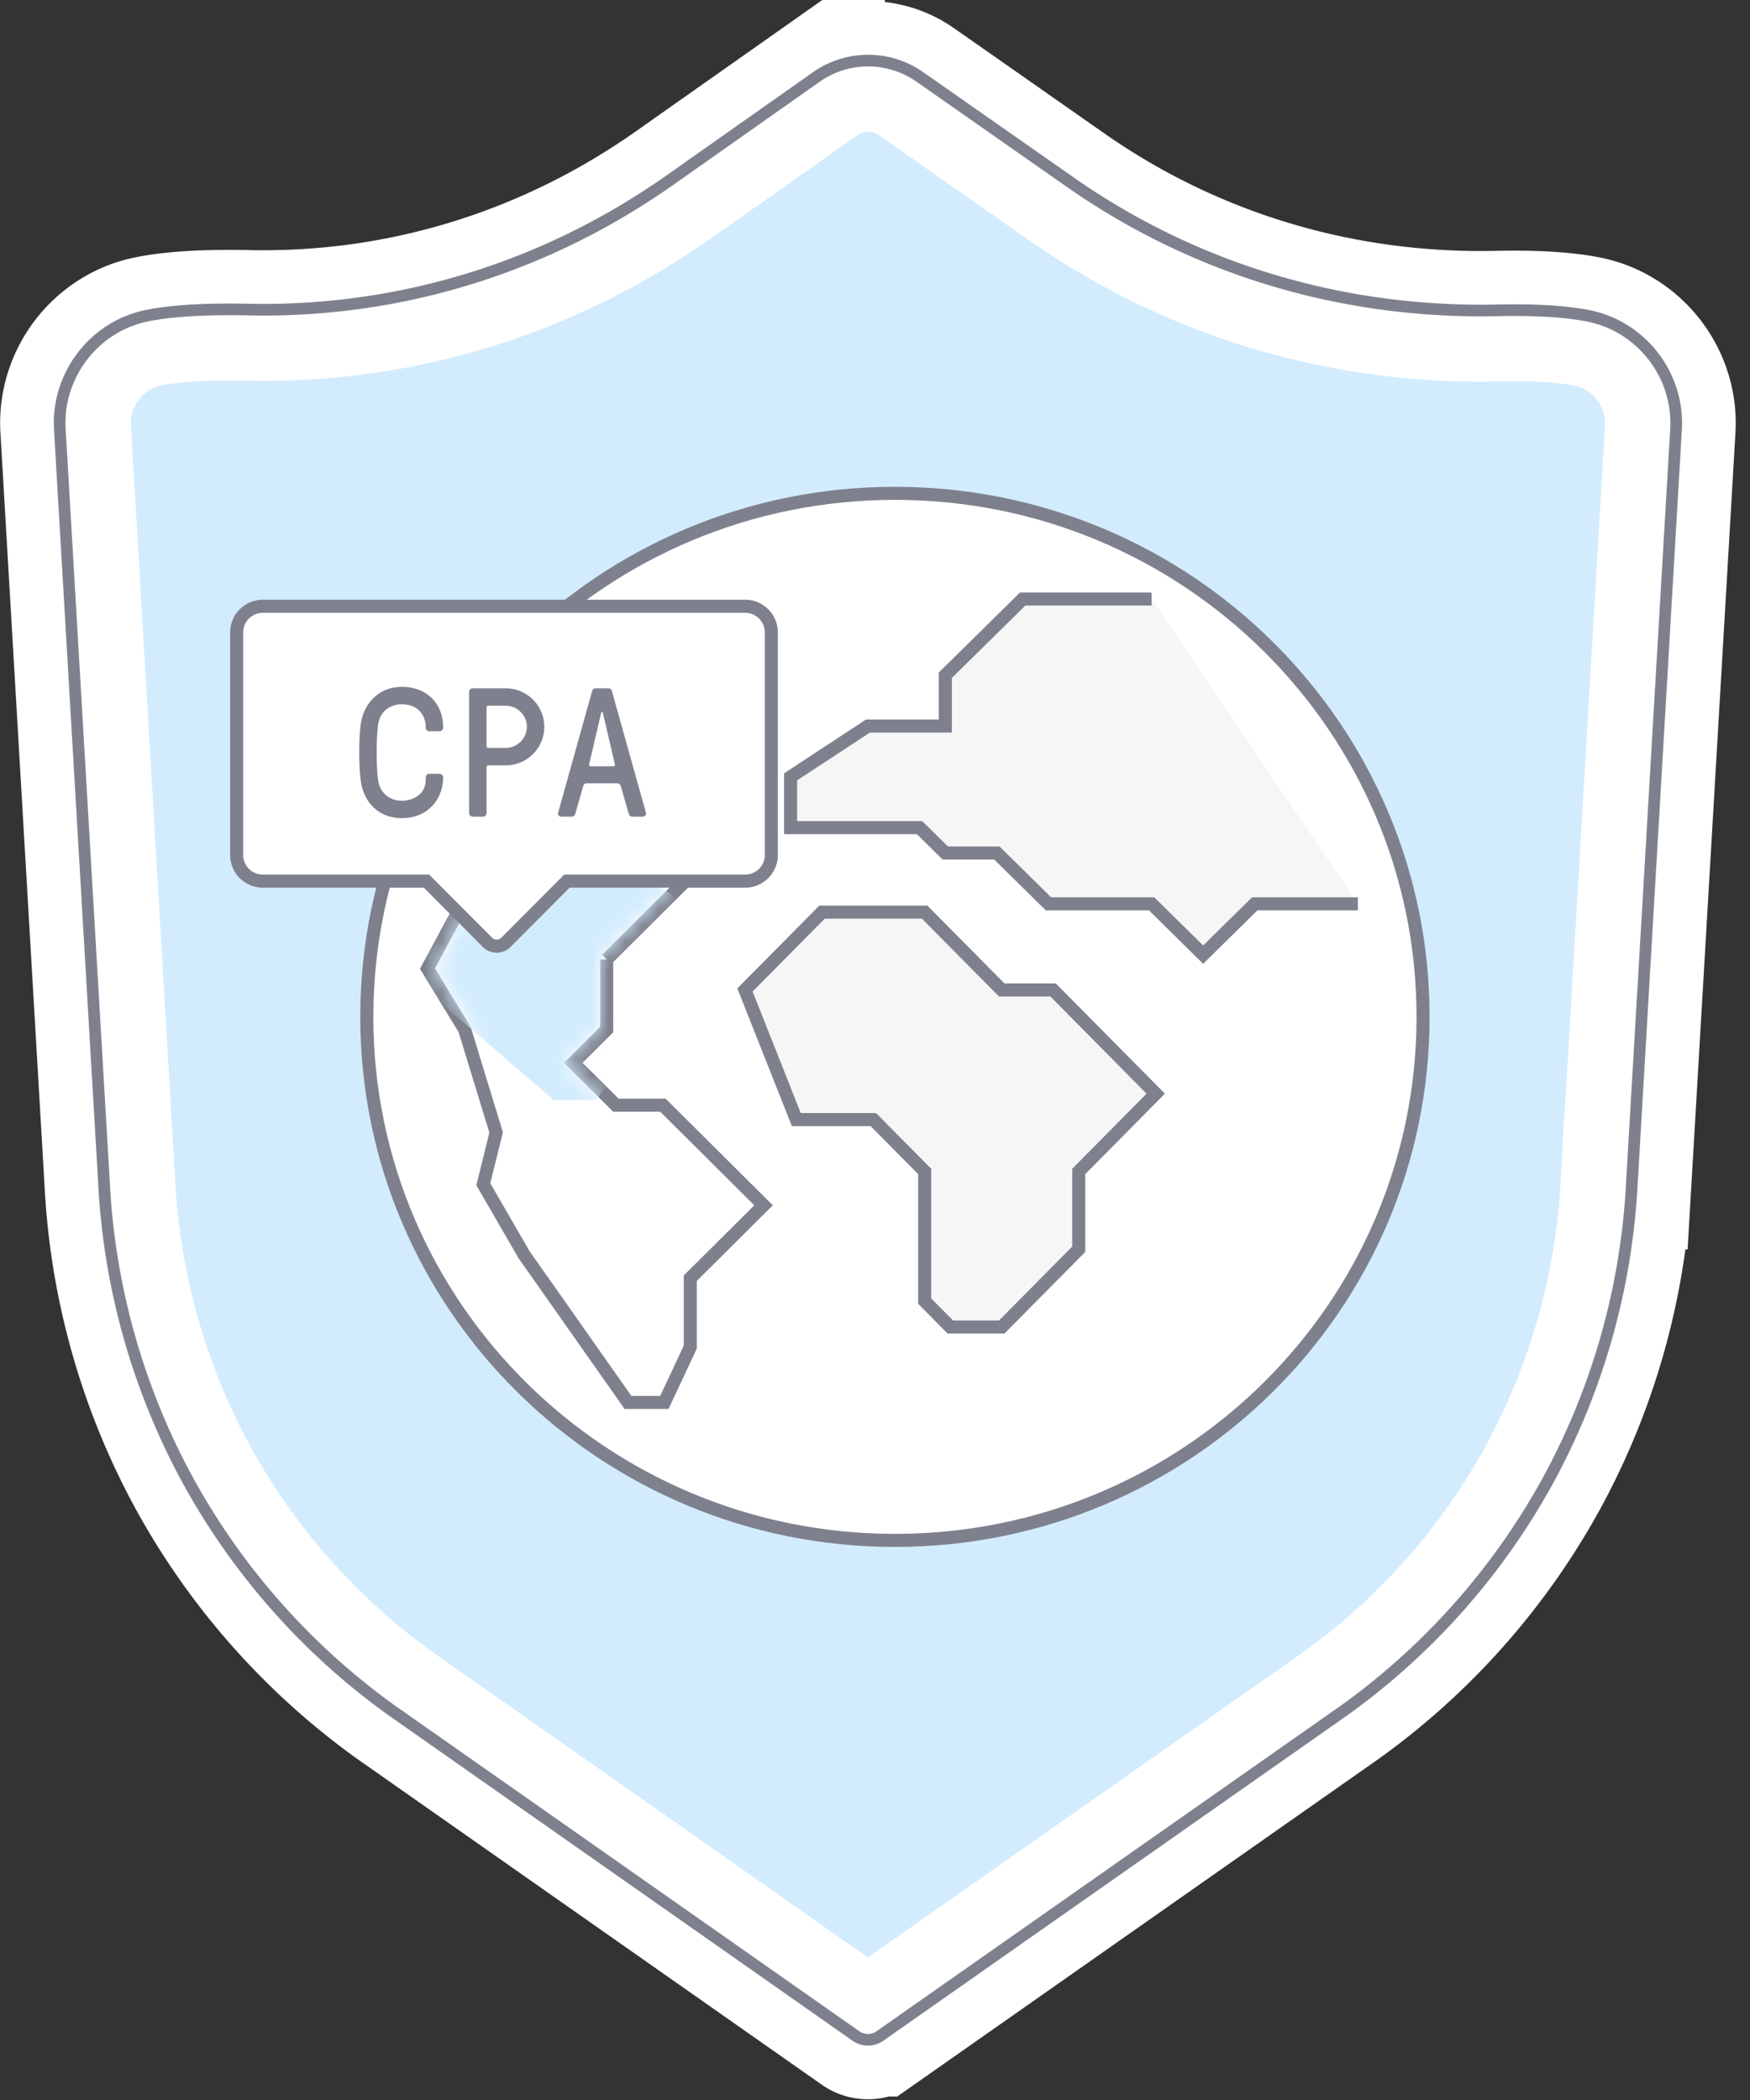 <svg xmlns="http://www.w3.org/2000/svg" width="105" height="126" fill="none" viewBox="0 0 105 126"><rect x="0" y="0" width="105" height="126" fill="#333333" stroke="none"/><path fill="#D2ECFE" fill-rule="evenodd" stroke="#fff" stroke-width="7.84" d="m51.554 121.87-27.876-19.55a41.276 41.276 0 0 1-12.113-13.69 41.366 41.366 0 0 1-4.972-17.597L3.937 25.702c-.163-3.048 1.96-5.807 4.94-6.415 1.216-.249 2.859-.375 4.881-.375.37 0 .754.004 1.14.012.299.007.601.01.9.01 8.812 0 17.323-2.715 24.615-7.852l8.759-6.17a5.038 5.038 0 0 1 2.916-.925 5.04 5.04 0 0 1 2.903.915l9.023 6.314c7.26 5.08 15.85 7.765 24.839 7.765.313 0 .632-.004.949-.01.357-.008.705-.012 1.035-.012 1.807 0 3.293.114 4.416.34 2.993.6 5.125 3.358 4.962 6.415l-2.656 45.331a41.341 41.341 0 0 1-4.971 17.585 41.235 41.235 0 0 1-12.1 13.68l-27.89 19.56a.904.904 0 0 1-1.044 0Z" clip-rule="evenodd"/><path stroke="#7E818D" stroke-width=".7" d="m51.353 122.157-27.879-19.553a41.621 41.621 0 0 1-12.216-13.807 41.714 41.714 0 0 1-5.014-17.743L3.587 25.72c-.172-3.22 2.07-6.133 5.22-6.776 1.243-.254 2.907-.382 4.951-.382.373 0 .759.004 1.147.012.296.007.597.01.893.01 8.74 0 17.18-2.693 24.413-7.788l8.759-6.17a5.388 5.388 0 0 1 3.118-.989 5.39 5.39 0 0 1 3.104.979l9.022 6.313c7.202 5.039 15.72 7.702 24.639 7.702.31 0 .627-.004.941-.01.36-.008.711-.012 1.043-.012 1.828 0 3.336.116 4.485.347 3.163.635 5.415 3.547 5.242 6.778l-2.656 45.329a41.69 41.69 0 0 1-5.013 17.734 41.595 41.595 0 0 1-12.206 13.8l-27.89 19.56a1.256 1.256 0 0 1-1.446 0Z" clip-rule="evenodd"/><mask id="a" width="98" height="120" x="3" y="3" maskUnits="userSpaceOnUse" style="mask-type:luminance"><path fill="#fff" fill-rule="evenodd" d="m51.554 121.87-27.876-19.55a41.276 41.276 0 0 1-12.113-13.69 41.366 41.366 0 0 1-4.972-17.597L3.937 25.702c-.163-3.048 1.96-5.807 4.94-6.415 1.216-.249 2.859-.375 4.881-.375.37 0 .754.004 1.14.012.299.007.601.01.9.01 8.812 0 17.323-2.715 24.615-7.852l8.759-6.17a5.038 5.038 0 0 1 2.916-.925 5.04 5.04 0 0 1 2.903.915l9.023 6.314c7.26 5.08 15.85 7.765 24.839 7.765.313 0 .632-.004.949-.01.357-.008.705-.012 1.035-.012 1.807 0 3.293.114 4.416.34 2.993.6 5.125 3.358 4.962 6.415l-2.656 45.331a41.341 41.341 0 0 1-4.971 17.585 41.235 41.235 0 0 1-12.1 13.68l-27.89 19.56a.904.904 0 0 1-1.044 0Z" clip-rule="evenodd"/></mask><g mask="url(#a)"><path fill="#fff" d="M85.384 61.012c0 17.349-14.187 31.412-31.688 31.412-17.5 0-31.688-14.064-31.688-31.412 0-17.349 14.187-31.412 31.688-31.412 17.501 0 31.688 14.063 31.688 31.412"/><path stroke="#7E818D" stroke-width=".784" d="M85.384 61.012c0 17.349-14.187 31.412-31.688 31.412-17.5 0-31.688-14.064-31.688-31.412 0-17.349 14.187-31.412 31.688-31.412 17.501 0 31.688 14.063 31.688 31.412"/></g><mask id="b" width="98" height="120" x="3" y="3" maskUnits="userSpaceOnUse" style="mask-type:luminance"><path fill="#fff" fill-rule="evenodd" d="m51.554 121.87-27.876-19.55a41.276 41.276 0 0 1-12.113-13.69 41.366 41.366 0 0 1-4.972-17.597L3.937 25.702c-.163-3.048 1.96-5.807 4.94-6.415 1.216-.249 2.859-.375 4.881-.375.37 0 .754.004 1.14.012.299.007.601.01.9.01 8.812 0 17.323-2.715 24.615-7.852l8.759-6.17a5.038 5.038 0 0 1 2.916-.925 5.04 5.04 0 0 1 2.903.915l9.023 6.314c7.26 5.08 15.85 7.765 24.839 7.765.313 0 .632-.004.949-.01.357-.008.705-.012 1.035-.012 1.807 0 3.293.114 4.416.34 2.993.6 5.125 3.358 4.962 6.415l-2.656 45.331a41.341 41.341 0 0 1-4.971 17.585 41.235 41.235 0 0 1-12.1 13.68l-27.89 19.56a.904.904 0 0 1-1.044 0Z" clip-rule="evenodd"/></mask><g mask="url(#b)"><path fill="#F6F6F6" d="M69.096 35.942H61.36l-4.64 4.572v3.048h-4.642l-4.641 3.048v3.048h7.735l1.547 1.524h3.094l3.095 3.048h6.188l3.094 3.048 3.094-3.048h6.188"/><path stroke="#7E818D" stroke-width=".784" d="M69.096 35.942H61.36l-4.64 4.572v3.048h-4.642l-4.641 3.048v3.048h7.735l1.547 1.524h3.094l3.095 3.048h6.188l3.094 3.048 3.094-3.048h6.188"/></g><mask id="c" width="98" height="120" x="3" y="3" maskUnits="userSpaceOnUse" style="mask-type:luminance"><path fill="#fff" fill-rule="evenodd" d="m51.554 121.87-27.876-19.55a41.276 41.276 0 0 1-12.113-13.69 41.366 41.366 0 0 1-4.972-17.597L3.937 25.702c-.163-3.048 1.96-5.807 4.94-6.415 1.216-.249 2.859-.375 4.881-.375.37 0 .754.004 1.14.012.299.007.601.01.9.01 8.812 0 17.323-2.715 24.615-7.852l8.759-6.17a5.038 5.038 0 0 1 2.916-.925 5.04 5.04 0 0 1 2.903.915l9.023 6.314c7.26 5.08 15.85 7.765 24.839 7.765.313 0 .632-.004.949-.01.357-.008.705-.012 1.035-.012 1.807 0 3.293.114 4.416.34 2.993.6 5.125 3.358 4.962 6.415l-2.656 45.331a41.341 41.341 0 0 1-4.971 17.585 41.235 41.235 0 0 1-12.1 13.68l-27.89 19.56a.904.904 0 0 1-1.044 0Z" clip-rule="evenodd"/></mask><g mask="url(#c)"><path fill="#F6F6F6" stroke="#7E818D" stroke-width=".784" d="M63.183 59.397h-3.08L55.48 54.73H49.32l-4.621 4.667 3.08 7.779H52.4l3.081 3.111v7.78l1.54 1.555h3.081l4.622-4.667v-4.668l4.62-4.667-6.16-6.223Z"/></g><mask id="d" width="98" height="120" x="3" y="3" maskUnits="userSpaceOnUse" style="mask-type:luminance"><path fill="#fff" fill-rule="evenodd" d="m51.554 121.87-27.876-19.55a41.276 41.276 0 0 1-12.113-13.69 41.366 41.366 0 0 1-4.972-17.597L3.937 25.702c-.163-3.048 1.96-5.807 4.94-6.415 1.216-.249 2.859-.375 4.881-.375.37 0 .754.004 1.14.012.299.007.601.01.9.01 8.812 0 17.323-2.715 24.615-7.852l8.759-6.17a5.038 5.038 0 0 1 2.916-.925 5.04 5.04 0 0 1 2.903.915l9.023 6.314c7.26 5.08 15.85 7.765 24.839 7.765.313 0 .632-.004.949-.01.357-.008.705-.012 1.035-.012 1.807 0 3.293.114 4.416.34 2.993.6 5.125 3.358 4.962 6.415l-2.656 45.331a41.341 41.341 0 0 1-4.971 17.585 41.235 41.235 0 0 1-12.1 13.68l-27.89 19.56a.904.904 0 0 1-1.044 0Z" clip-rule="evenodd"/></mask><g mask="url(#d)"><path stroke="#7E818D" stroke-width=".784" d="M36.401 57.565v4.21l-2.004 1.993 2.558 2.544h2.821l6.037 6.006-4.396 4.374v4.134l-1.553 3.319h-2.186l-.117-.167-6.123-8.704-2.439-4.22.769-3.107-1.888-6.173-2.232-3.659 5.895-10.93h3.217l6.037 6.006-4.396 4.374Z" clip-rule="evenodd"/><mask id="e" width="20" height="37" x="26" y="47" maskUnits="userSpaceOnUse" style="mask-type:luminance"><path fill="#fff" fill-rule="evenodd" d="M31.777 47.578H34.6l5.642 5.613-4.232 4.21v4.211l-2.167 2.156 2.95 2.936h2.822l5.643 5.614-4.232 4.21v4.211l-1.41 3.014h-1.733l-6.105-8.675-2.36-4.083.757-3.059-1.933-6.324-2.141-3.509 5.677-10.526Z" clip-rule="evenodd"/></mask><g mask="url(#e)"><path fill="#D2ECFE" fill-rule="evenodd" d="M24.298 34h4.124l8.247 4.966-6.186 3.724v3.725l-3.168 1.907 4.314 2.597h4.124L44 55.885l-6.185 3.725v3.724L35.753 66H33.22l-8.923-7.673-3.449-3.612 1.106-2.706-2.826-5.594L16 43.31 24.298 34Z" clip-rule="evenodd"/></g></g><mask id="f" width="98" height="120" x="3" y="3" maskUnits="userSpaceOnUse" style="mask-type:luminance"><path fill="#fff" fill-rule="evenodd" d="m51.554 121.87-27.876-19.55a41.276 41.276 0 0 1-12.113-13.69 41.366 41.366 0 0 1-4.972-17.597L3.937 25.702c-.163-3.048 1.96-5.807 4.94-6.415 1.216-.249 2.859-.375 4.881-.375.37 0 .754.004 1.14.012.299.007.601.01.9.01 8.812 0 17.323-2.715 24.615-7.852l8.759-6.17a5.038 5.038 0 0 1 2.916-.925 5.04 5.04 0 0 1 2.903.915l9.023 6.314c7.26 5.08 15.85 7.765 24.839 7.765.313 0 .632-.004.949-.01.357-.008.705-.012 1.035-.012 1.807 0 3.293.114 4.416.34 2.993.6 5.125 3.358 4.962 6.415l-2.656 45.331a41.341 41.341 0 0 1-4.971 17.585 41.235 41.235 0 0 1-12.1 13.68l-27.89 19.56a.904.904 0 0 1-1.044 0Z" clip-rule="evenodd"/></mask><g mask="url(#f)"><path fill="#000" d="M44.711 36.377c.866 0 1.568.703 1.568 1.569V51.3c0 .866-.702 1.568-1.568 1.568H34.014l-3.657 3.671a.784.784 0 0 1-1.11.002l-.001-.002-3.658-3.672h-9.82a1.568 1.568 0 0 1-1.568-1.567V37.946c0-.866.702-1.569 1.568-1.569h28.943Z"/><path fill="#fff" fill-rule="evenodd" stroke="#7E818D" stroke-width=".784" d="M44.711 36.377c.866 0 1.568.703 1.568 1.569V51.3c0 .866-.702 1.568-1.568 1.568H34.014l-3.657 3.671a.784.784 0 0 1-1.11.002l-.001-.002-3.658-3.672h-9.82a1.568 1.568 0 0 1-1.568-1.567V37.946c0-.866.702-1.569 1.568-1.569h28.943Z" clip-rule="evenodd"/></g><path fill="#7E818D" d="M24.113 48.043c.737 0 1.43-.44 1.43-1.243 0-.165 0-.374.22-.374h.605a.22.22 0 0 1 .22.22c0 1.287-.902 2.442-2.475 2.442-1.32 0-2.299-.869-2.475-2.288-.11-.891-.11-2.42 0-3.3.143-1.199 1.023-2.288 2.475-2.288 1.43 0 2.475.924 2.475 2.442a.22.22 0 0 1-.22.22h-.605a.22.22 0 0 1-.22-.22c0-.726-.429-1.386-1.43-1.397-.715 0-1.331.44-1.43 1.243-.11.902-.11 2.398 0 3.3.088.649.572 1.243 1.43 1.243ZM29.193 46.03v2.75a.22.22 0 0 1-.22.22h-.605a.22.22 0 0 1-.22-.22v-7.26a.22.22 0 0 1 .22-.22h1.98a2.31 2.31 0 1 1 0 4.62h-1.045c-.066 0-.11.044-.11.11Zm1.155-3.685h-1.045c-.066 0-.11.044-.11.11v2.31c0 .066.044.11.11.11h1.045a1.28 1.28 0 0 0 1.265-1.265c0-.693-.572-1.265-1.265-1.265ZM34.999 47.152l-.484 1.683c-.033.099-.11.165-.21.165h-.604c-.176 0-.242-.121-.22-.22l2.046-7.315a.212.212 0 0 1 .209-.165h.77c.099 0 .187.066.209.165l2.046 7.315c.022.099-.044.22-.22.22h-.605c-.1 0-.176-.066-.21-.165l-.483-1.683c-.022-.099-.11-.154-.21-.154h-1.825a.211.211 0 0 0-.21.154Zm1.067-4.367-.715 3.069c-.022.088.022.121.088.121h1.364c.066 0 .11-.033.088-.121l-.715-3.069c-.011-.044-.022-.066-.044-.066h-.022c-.022 0-.033.022-.044.066Z"/></svg>